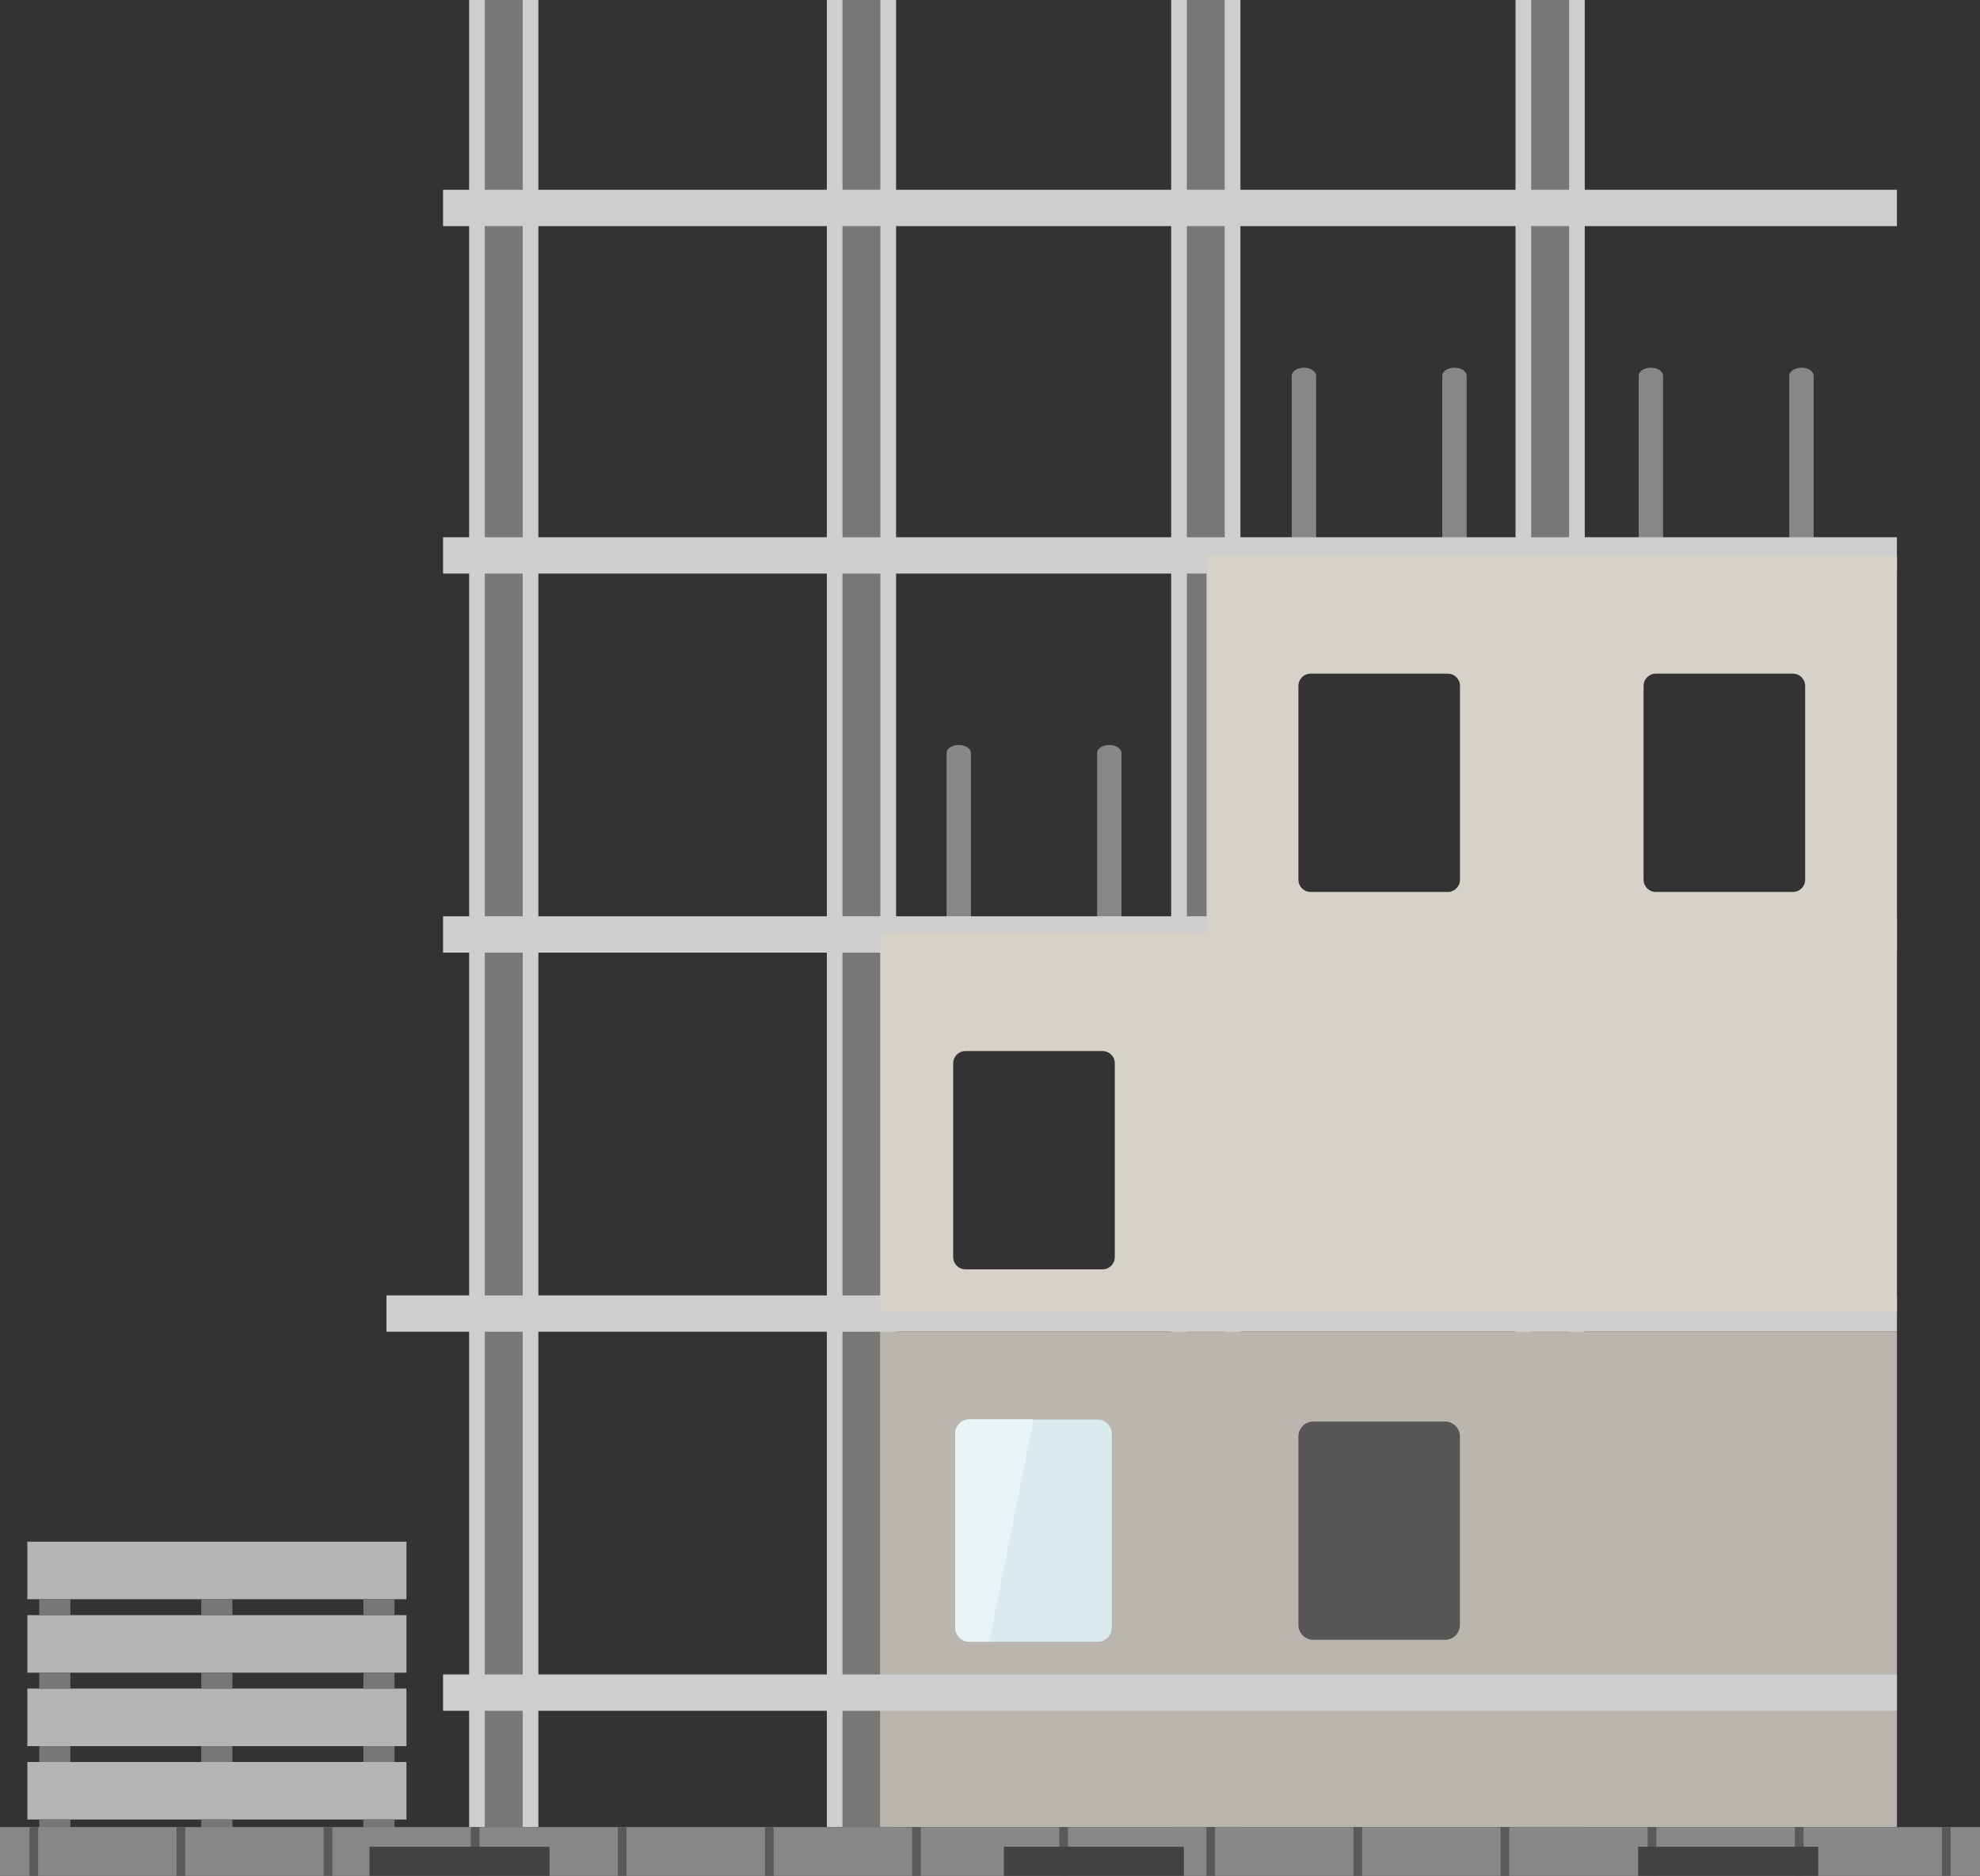 <?xml version="1.0" encoding="UTF-8"?><svg id="Layer_1" xmlns="http://www.w3.org/2000/svg" width="487.6" height="462.03" viewBox="0 0 487.6 462.03"><rect x="0" y="0" width="487.6" height="462.03" fill="#333333" stroke="none"/><defs><style>.cls-1{fill:#dbebed;}.cls-1,.cls-2,.cls-3,.cls-4,.cls-5,.cls-6,.cls-7,.cls-8,.cls-9,.cls-10,.cls-11,.cls-12{stroke-width:0px;}.cls-2{fill:#d6d2c8;}.cls-3{fill:#595959;}.cls-4{fill:#878787;}.cls-5{fill:#b5b5b5;}.cls-6{fill:#565656;}.cls-7{fill:#828282;}.cls-8{fill:#777776;}.cls-9{fill:#424241;}.cls-10{fill:#eaf3f4;}.cls-11{fill:#cecece;}.cls-12{fill:#bab6af;}</style></defs><g id="Nieuwbouw"><path class="cls-4" d="M443.63,90.56h0c1.66,0,3,.9,3,2v42.23c0,1.1-1.34,2-3,2s-3-.9-3-2v-42.23c0-1.1,1.34-2,3-2"/><path class="cls-4" d="M406.55,90.56h0c1.66,0,3,.9,3,2v42.23c0,1.1-1.34,2-3,2s-3-.9-3-2v-42.23c0-1.1,1.34-2,3-2"/><path class="cls-4" d="M358.18,90.56h0c1.66,0,3,.9,3,2v42.23c0,1.1-1.34,2-3,2s-3-.9-3-2v-42.23c0-1.1,1.34-2,3-2"/><path class="cls-4" d="M321.1,90.56h0c1.66,0,3,.9,3,2v42.23c0,1.1-1.34,2-3,2s-3-.9-3-2v-42.23c0-1.1,1.34-2,3-2"/><path class="cls-4" d="M273.18,183.48h0c1.66,0,3,.9,3,2v42.23c0,1.11-1.34,2-3,2s-3-.89-3-2v-42.23c0-1.1,1.34-2,3-2"/><path class="cls-4" d="M236.1,183.48h0c1.66,0,3,.9,3,2v42.23c0,1.11-1.34,2-3,2s-3-.89-3-2v-42.23c0-1.1,1.34-2,3-2"/><rect class="cls-11" x="203.62" width="17.05" height="450"/><rect class="cls-8" x="207.47" width="9.33" height="450"/><rect class="cls-11" x="115.53" width="17.05" height="450"/><rect class="cls-8" x="119.39" width="9.33" height="450"/><rect class="cls-11" x="288.42" width="17.05" height="450"/><rect class="cls-8" x="292.28" width="9.33" height="450"/><rect class="cls-11" x="373.22" width="17.05" height="450"/><rect class="cls-8" x="377.08" width="9.33" height="450"/><rect class="cls-11" x="109.11" y="46.74" width="358.03" height="8.95"/><rect class="cls-11" x="109.11" y="132.32" width="358.03" height="8.95"/><rect class="cls-11" x="109.11" y="225.68" width="358.03" height="8.95"/><rect class="cls-11" x="95.17" y="319.05" width="371.98" height="8.95"/><polygon class="cls-12" points="383.7 328 300.25 328 216.81 328 216.81 450 300.25 450 383.7 450 467.15 450 467.15 328 383.7 328"/><rect class="cls-7" x="319.75" y="258.87" width="39.79" height="53.76"/><rect class="cls-7" x="404.75" y="258.87" width="39.79" height="53.76"/><path class="cls-6" d="M355.86,403.88h-32.44c-2.03,0-3.67-1.64-3.67-3.67v-46.41c0-2.03,1.64-3.68,3.67-3.68h32.44c2.03,0,3.67,1.65,3.67,3.68v46.41c0,2.03-1.64,3.67-3.67,3.67"/><path class="cls-2" d="M467.14,136.8h-170v92.95h-80.33v93.36h250.34v-186.32ZM271.53,312.63h-33.79c-1.66,0-3-1.34-3-3v-47.76c0-1.66,1.34-3,3-3h33.79c1.66,0,3,1.34,3,3v47.76c0,1.66-1.34,3-3,3M407.75,165.92h33.79c1.66,0,3,1.34,3,3v47.76c0,1.66-1.34,3-3,3h-33.79c-1.66,0-3-1.34-3-3v-47.76c0-1.66,1.34-3,3-3M322.75,165.92h33.79c1.66,0,3,1.34,3,3v47.76c0,1.66-1.34,3-3,3h-33.79c-1.66,0-3-1.34-3-3v-47.76c0-1.66,1.34-3,3-3"/><rect class="cls-11" x="109.11" y="412.41" width="358.03" height="8.95"/><rect class="cls-5" x="6.73" y="433.97" width="93.36" height="14.17"/><rect class="cls-8" x="9.66" y="448.15" width="7.67" height="3.91"/><rect class="cls-8" x="49.57" y="448.15" width="7.67" height="3.91"/><rect class="cls-8" x="89.49" y="448.15" width="7.67" height="3.91"/><rect class="cls-5" x="6.73" y="415.89" width="93.36" height="14.17"/><rect class="cls-8" x="9.66" y="430.06" width="7.67" height="3.91"/><rect class="cls-8" x="49.57" y="430.06" width="7.67" height="3.91"/><rect class="cls-8" x="89.49" y="430.06" width="7.67" height="3.91"/><rect class="cls-5" x="6.73" y="397.8" width="93.36" height="14.17"/><rect class="cls-8" x="9.66" y="411.97" width="7.67" height="3.91"/><rect class="cls-8" x="49.57" y="411.97" width="7.67" height="3.91"/><rect class="cls-8" x="89.49" y="411.97" width="7.67" height="3.91"/><rect class="cls-5" x="6.73" y="379.71" width="93.36" height="14.17"/><rect class="cls-8" x="9.66" y="393.89" width="7.67" height="3.91"/><rect class="cls-8" x="49.57" y="393.89" width="7.67" height="3.91"/><rect class="cls-8" x="89.49" y="393.89" width="7.67" height="3.91"/><rect class="cls-4" y="450" width="487.6" height="12.03"/><rect class="cls-3" x="7.25" y="450" width="2.13" height="12.03"/><rect class="cls-3" x="43.47" y="450" width="2.13" height="12.03"/><rect class="cls-3" x="79.7" y="450" width="2.13" height="12.03"/><rect class="cls-3" x="115.93" y="450" width="2.13" height="12.03"/><rect class="cls-3" x="152.16" y="450" width="2.13" height="12.03"/><rect class="cls-3" x="188.39" y="450" width="2.13" height="12.03"/><rect class="cls-3" x="224.62" y="450" width="2.13" height="12.03"/><rect class="cls-3" x="260.85" y="450" width="2.13" height="12.03"/><rect class="cls-3" x="297.08" y="450" width="2.13" height="12.03"/><rect class="cls-3" x="333.31" y="450" width="2.13" height="12.03"/><rect class="cls-3" x="369.54" y="450" width="2.13" height="12.03"/><rect class="cls-3" x="405.77" y="450" width="2.13" height="12.03"/><rect class="cls-3" x="442" y="450" width="2.13" height="12.03"/><rect class="cls-3" x="478.23" y="450" width="2.13" height="12.03"/><rect class="cls-9" x="91" y="454.86" width="44.33" height="7.18"/><rect class="cls-9" x="247.21" y="454.86" width="44.33" height="7.18"/><rect class="cls-9" x="403.42" y="454.86" width="44.33" height="7.18"/><path class="cls-1" d="M235.23,400.89v-47.79c0-1.92,1.58-3.48,3.5-3.48h31.54c1.93,0,3.51,1.57,3.51,3.48v47.79c0,1.92-1.58,3.48-3.51,3.48h-31.54c-1.93,0-3.5-1.57-3.5-3.48"/><path class="cls-10" d="M235.23,400.85v-47.79c0-1.91,1.58-3.48,3.5-3.48h15.77l-10.91,54.76h-4.86c-1.93,0-3.5-1.57-3.5-3.48"/></g></svg>